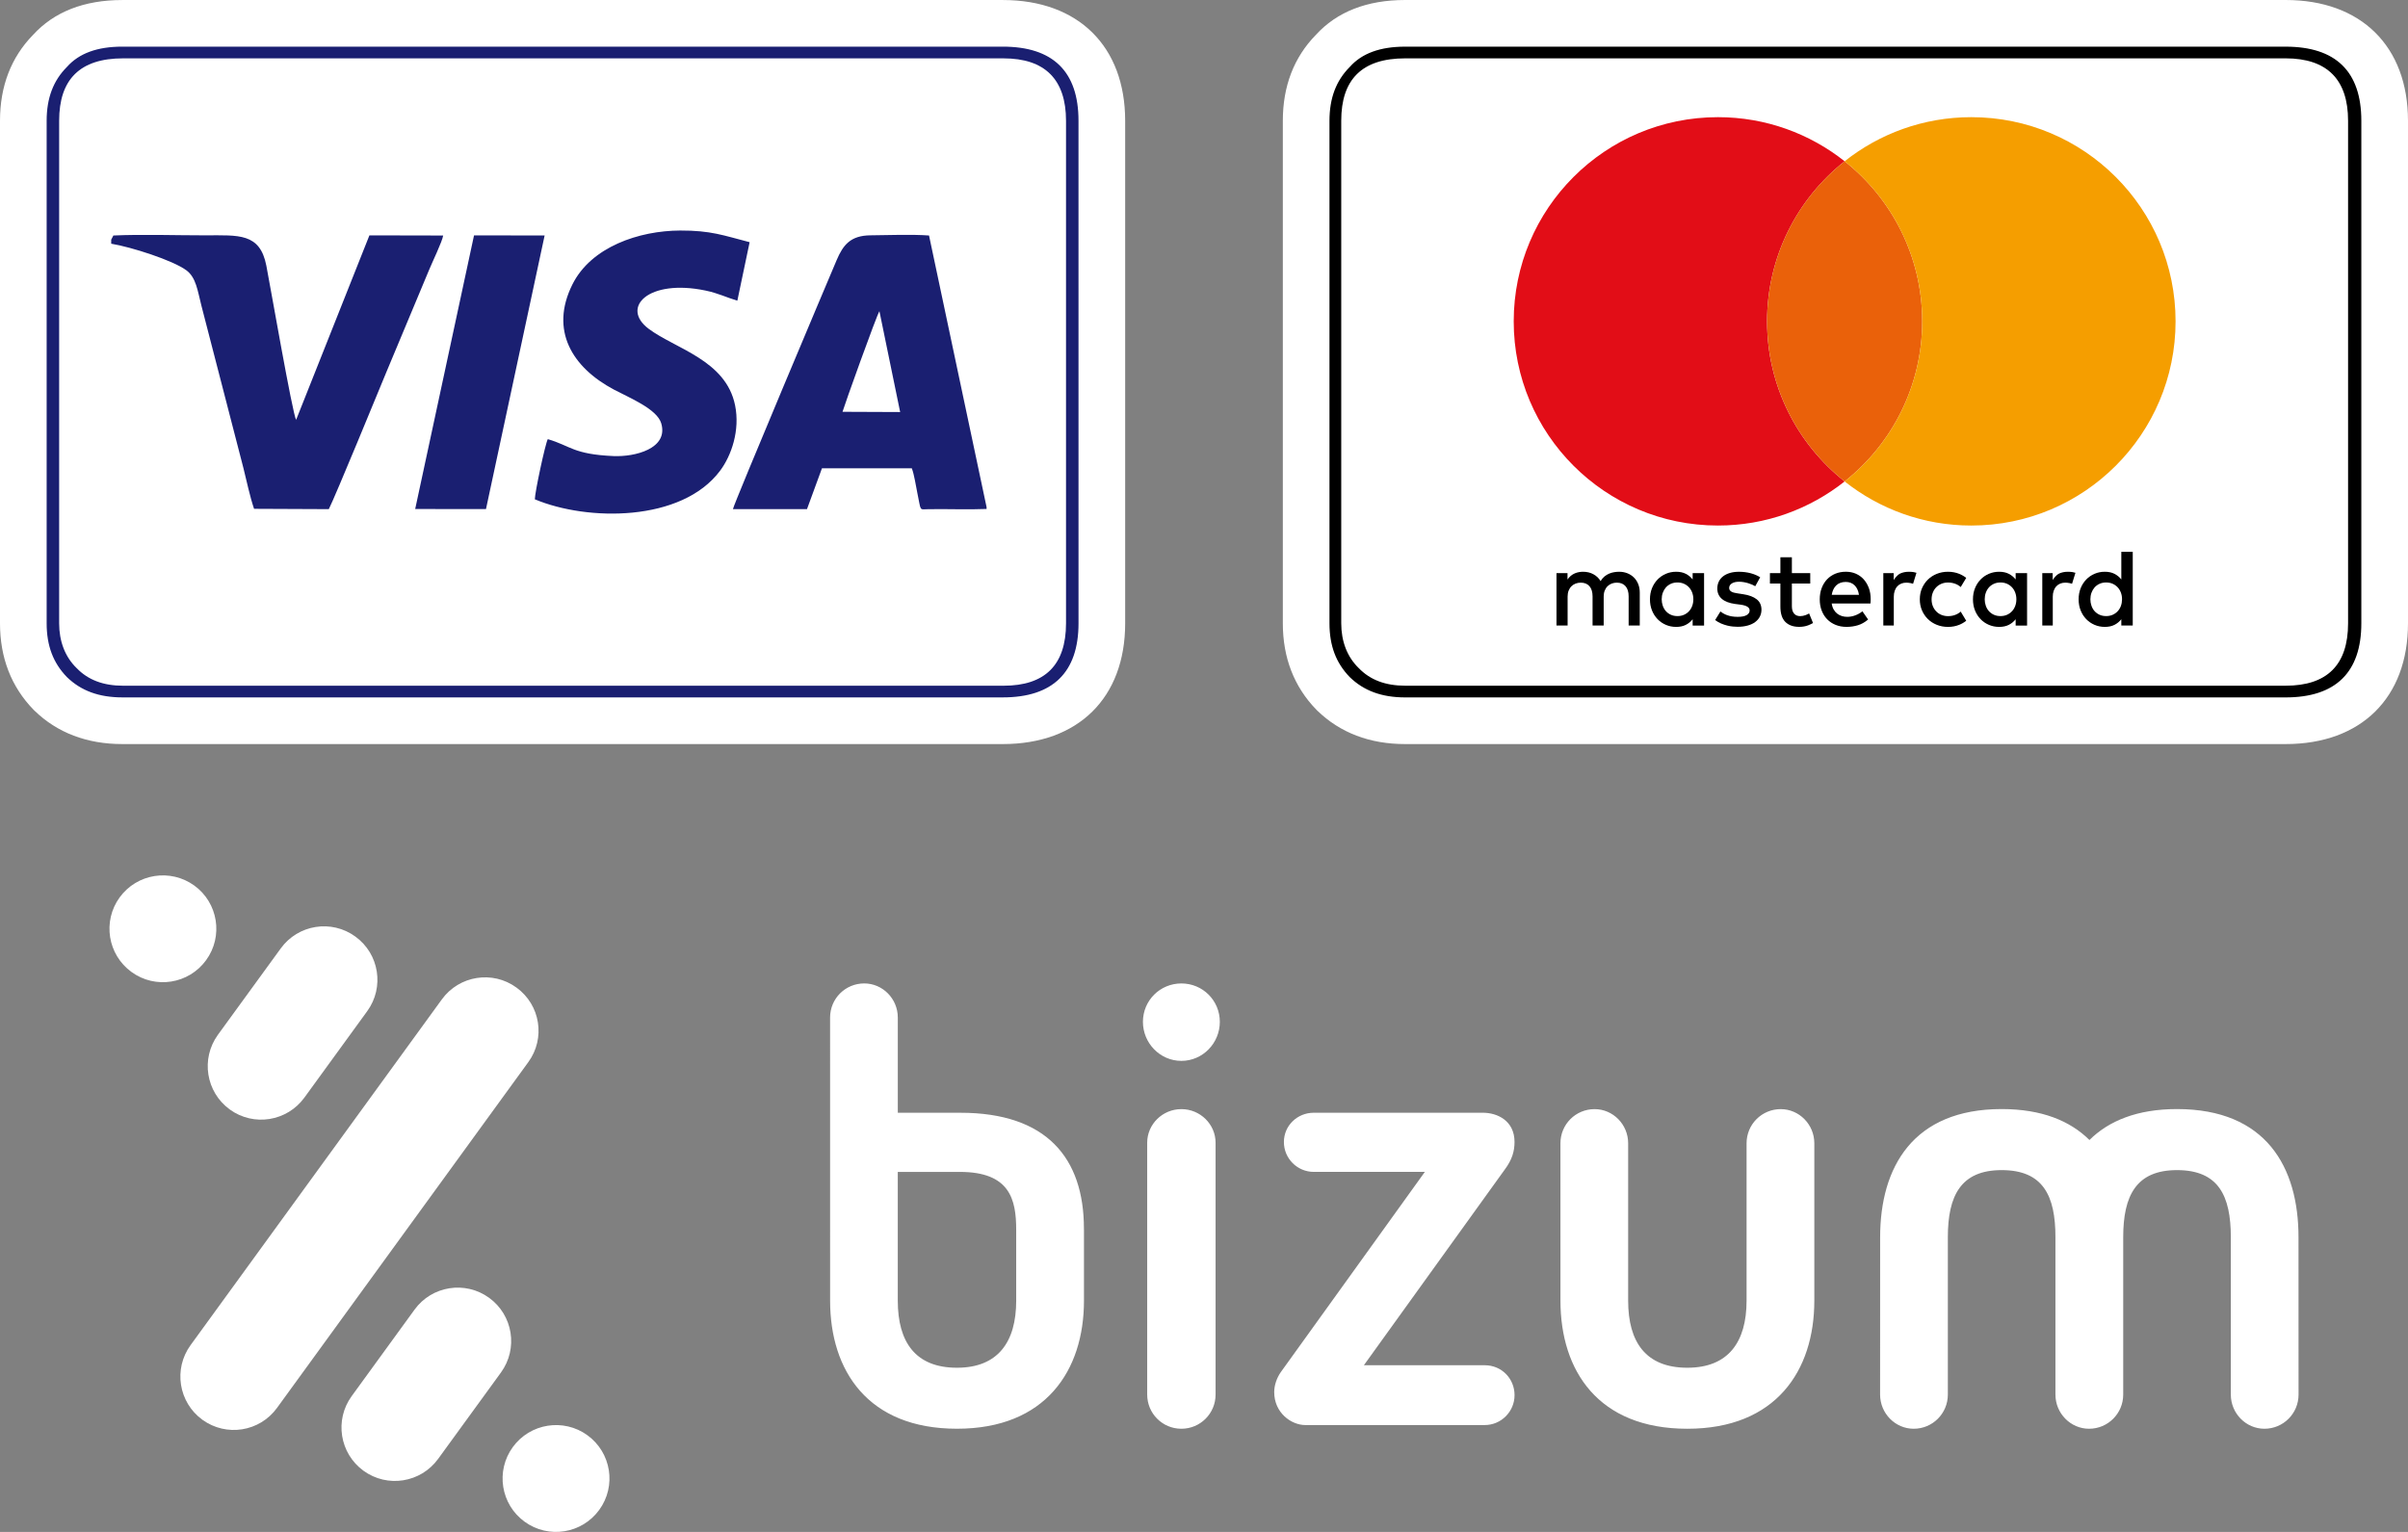 <?xml version="1.0" encoding="utf-8"?>
<!-- Generator: Adobe Illustrator 17.0.0, SVG Export Plug-In . SVG Version: 6.00 Build 0)  -->
<!DOCTYPE svg PUBLIC "-//W3C//DTD SVG 1.1//EN" "http://www.w3.org/Graphics/SVG/1.1/DTD/svg11.dtd">
<svg version="1.1" id="Capa_1" xmlns="http://www.w3.org/2000/svg" xmlns:xlink="http://www.w3.org/1999/xlink" x="0px" y="0px"
	 width="110px" height="70px" viewBox="0 0 110 70" enable-background="new 0 0 110 70" xml:space="preserve">
<rect x="0" y="0" width="110" height="70" fill="#808080" stroke="none"/>
<g>
	<g>
		<g>
			<path fill="#FFFFFF" d="M45.809,0.001H5.59c-1.744,0-3.118,0.537-4.083,1.596C0.507,2.62,0,3.939,0,5.52v22.962
				c0,1.574,0.515,2.901,1.53,3.946c0.014,0.015,0.028,0.029,0.043,0.043C2.618,33.485,3.97,34,5.59,34h40.219
				c3.448,0,5.59-2.115,5.59-5.518V5.519C51.398,2.115,49.256,0.001,45.809,0.001L45.809,0.001z"/>
			<g>
				<path fill="#1A1F71" d="M49.267,5.519c0-2.264-1.177-3.388-3.459-3.388H5.59c-1.141,0-1.979,0.303-2.532,0.927
					c-0.624,0.624-0.927,1.426-0.927,2.46V28.48c0,1.033,0.303,1.818,0.927,2.46C3.7,31.564,4.52,31.867,5.59,31.867h40.219
					c2.282,0,3.459-1.141,3.459-3.387L49.267,5.519L49.267,5.519z"/>
				<path fill="#FFFFFF" d="M45.844,2.667c1.89,0,2.853,0.963,2.853,2.853v22.962c0,1.907-0.963,2.852-2.853,2.852H5.626
					c-0.909,0-1.605-0.267-2.122-0.802c-0.534-0.517-0.802-1.23-0.802-2.05V5.519c0-1.889,0.945-2.853,2.924-2.853L45.844,2.667
					L45.844,2.667z"/>
				<path fill="#1A1F71" d="M45.068,23.257v-0.082l-2.629-12.414c-0.8-0.058-1.851-0.016-2.672-0.008
					c-0.92,0.009-1.253,0.444-1.546,1.128c-0.294,0.687-4.711,11.166-4.74,11.383h3.383l0.684-1.866l4.105,0.002
					c0.114,0.302,0.177,0.771,0.246,1.095c0.19,0.891,0.067,0.779,0.517,0.772C43.292,23.252,44.195,23.293,45.068,23.257
					L45.068,23.257z M5.08,10.952v0.184c0.918,0.15,2.81,0.757,3.431,1.213c0.449,0.33,0.517,0.944,0.687,1.608l1.922,7.432
					c0.149,0.593,0.295,1.301,0.486,1.861l3.414,0.015c0.282-0.544,2.35-5.586,2.629-6.26l1.959-4.688
					c0.137-0.336,0.589-1.268,0.637-1.555l-3.37-0.007l-3.348,8.429c-0.164-0.259-1.188-6.163-1.36-7.044
					c-0.293-1.505-1.267-1.387-2.79-1.386c-1.369,0.001-2.843-0.053-4.198,0.007L5.08,10.952L5.08,10.952z M25.024,20.067
					c1.052,0.308,1.156,0.691,2.999,0.773c0.975,0.043,2.522-0.336,2.184-1.494c-0.191-0.658-1.466-1.174-2.158-1.541
					c-1.922-1.021-2.94-2.715-1.904-4.801c0.858-1.728,3.052-2.463,4.927-2.47c1.406-0.005,1.985,0.226,3.172,0.533l-0.561,2.672
					c-0.502-0.147-0.86-0.338-1.452-0.462c-2.612-0.545-3.897,0.772-2.601,1.746c1.221,0.917,3.527,1.428,3.949,3.494
					c0.233,1.141-0.164,2.297-0.682,2.99c-1.761,2.36-6.079,2.314-8.465,1.308C24.432,22.504,24.908,20.273,25.024,20.067
					L25.024,20.067z M18.966,23.259l2.688-12.503l3.225,0.004L22.2,23.262L18.966,23.259L18.966,23.259z M38.487,18.817
					c0.073-0.263,1.56-4.42,1.686-4.596l0.947,4.607L38.487,18.817z"/>
			</g>
		</g>
		<g>
			<path fill="#FFFFFF" d="M104.41,0H64.191c-1.744,0-3.118,0.537-4.083,1.596c-1,1.023-1.507,2.343-1.507,3.923v22.962
				c0,1.574,0.515,2.901,1.53,3.946c0.014,0.015,0.028,0.029,0.043,0.043C61.219,33.485,62.57,34,64.191,34h40.219
				c3.448,0,5.59-2.115,5.59-5.518V5.519C109.999,2.114,107.857,0,104.41,0L104.41,0z"/>
			<g>
				<path d="M107.868,5.519c0-2.264-1.177-3.387-3.459-3.387H64.191c-1.141,0-1.979,0.303-2.532,0.927
					c-0.624,0.624-0.927,1.427-0.927,2.46v22.962c0,1.033,0.303,1.818,0.927,2.46c0.642,0.624,1.462,0.927,2.532,0.927h40.218
					c2.282,0,3.459-1.141,3.459-3.387V5.519L107.868,5.519z"/>
				<path fill="#FFFFFF" d="M104.41,2.666c1.89,0,2.853,0.963,2.853,2.853v22.962c0,1.907-0.963,2.852-2.853,2.852H64.192
					c-0.909,0-1.604-0.267-2.121-0.802c-0.535-0.517-0.802-1.23-0.802-2.05V5.519c0-1.889,0.945-2.853,2.924-2.853H104.41
					L104.41,2.666z"/>
				<g>
					<g>
						<path d="M74.642,26.392c-0.084-0.084-0.183-0.149-0.299-0.196c-0.115-0.046-0.242-0.07-0.379-0.07
							c-0.073,0-0.148,0.006-0.226,0.019s-0.155,0.034-0.23,0.066c-0.075,0.032-0.147,0.075-0.214,0.131
							c-0.068,0.056-0.127,0.126-0.177,0.211c-0.08-0.133-0.19-0.238-0.328-0.313c-0.138-0.076-0.295-0.114-0.473-0.114
							c-0.06,0-0.121,0.005-0.185,0.016s-0.127,0.03-0.19,0.056c-0.063,0.027-0.123,0.063-0.18,0.109s-0.109,0.104-0.156,0.174
							v-0.293h-0.503v2.395h0.508v-1.327c0-0.102,0.016-0.192,0.048-0.271c0.032-0.079,0.075-0.146,0.13-0.199
							c0.054-0.053,0.117-0.094,0.19-0.121s0.15-0.041,0.232-0.041c0.171,0,0.304,0.054,0.398,0.162s0.142,0.263,0.142,0.465v1.332
							h0.508v-1.327c0-0.102,0.016-0.192,0.048-0.271c0.032-0.079,0.075-0.146,0.13-0.199c0.054-0.053,0.117-0.094,0.19-0.121
							s0.15-0.041,0.232-0.041c0.171,0,0.304,0.054,0.398,0.162s0.142,0.263,0.142,0.465v1.332h0.508v-1.505
							c0-0.14-0.023-0.268-0.069-0.385C74.791,26.577,74.726,26.476,74.642,26.392z"/>
						<path d="M77.322,26.478c-0.083-0.107-0.187-0.192-0.31-0.256c-0.123-0.064-0.271-0.096-0.443-0.096
							c-0.168,0-0.325,0.031-0.47,0.094s-0.272,0.149-0.38,0.261s-0.193,0.245-0.255,0.399c-0.062,0.154-0.092,0.323-0.092,0.506
							c0,0.183,0.031,0.352,0.092,0.506c0.062,0.154,0.147,0.287,0.255,0.399c0.108,0.112,0.235,0.199,0.38,0.261
							c0.145,0.062,0.301,0.094,0.47,0.094c0.172,0,0.319-0.032,0.443-0.095c0.123-0.063,0.226-0.148,0.31-0.255v0.288h0.522v-2.395
							h-0.522V26.478z M77.301,27.69c-0.035,0.094-0.084,0.174-0.148,0.242c-0.063,0.068-0.139,0.122-0.228,0.161
							c-0.088,0.039-0.187,0.059-0.295,0.059c-0.113,0-0.214-0.02-0.304-0.061c-0.09-0.041-0.165-0.096-0.226-0.165
							c-0.062-0.069-0.109-0.15-0.142-0.244c-0.033-0.094-0.05-0.193-0.05-0.298c0-0.105,0.016-0.204,0.05-0.298
							s0.081-0.174,0.142-0.244c0.062-0.069,0.137-0.124,0.226-0.165s0.19-0.061,0.304-0.061c0.108,0,0.207,0.02,0.295,0.059
							s0.164,0.093,0.228,0.161c0.063,0.068,0.113,0.149,0.148,0.242c0.035,0.094,0.053,0.195,0.053,0.305
							C77.354,27.493,77.336,27.597,77.301,27.69z"/>
						<path d="M80.245,27.382c-0.147-0.114-0.351-0.19-0.613-0.229l-0.247-0.038c-0.055-0.008-0.107-0.018-0.155-0.029
							c-0.048-0.011-0.09-0.025-0.125-0.044c-0.035-0.018-0.063-0.042-0.084-0.07s-0.031-0.063-0.031-0.105
							c0-0.085,0.039-0.154,0.119-0.206s0.19-0.079,0.334-0.079c0.075,0,0.149,0.007,0.221,0.02c0.073,0.013,0.141,0.03,0.206,0.05
							s0.124,0.042,0.177,0.066s0.098,0.047,0.135,0.069l0.225-0.408c-0.125-0.08-0.271-0.142-0.438-0.186
							c-0.167-0.044-0.344-0.066-0.532-0.066c-0.153,0-0.291,0.018-0.412,0.054c-0.121,0.036-0.225,0.086-0.311,0.153
							c-0.086,0.066-0.152,0.146-0.197,0.241c-0.046,0.095-0.069,0.202-0.069,0.32c0,0.193,0.069,0.35,0.206,0.469
							s0.34,0.197,0.606,0.234l0.25,0.032c0.143,0.02,0.248,0.052,0.315,0.096c0.067,0.044,0.1,0.101,0.1,0.168
							c0,0.09-0.046,0.161-0.137,0.214c-0.092,0.053-0.228,0.079-0.408,0.079c-0.098,0-0.186-0.007-0.264-0.02
							c-0.078-0.013-0.148-0.031-0.212-0.054c-0.064-0.022-0.121-0.048-0.172-0.078c-0.051-0.029-0.098-0.06-0.141-0.094
							l-0.242,0.392c0.086,0.065,0.177,0.118,0.272,0.158c0.095,0.04,0.188,0.071,0.28,0.094c0.091,0.022,0.178,0.038,0.26,0.045
							c0.081,0.008,0.153,0.011,0.215,0.011c0.172,0,0.325-0.019,0.461-0.057s0.25-0.092,0.342-0.161s0.164-0.152,0.212-0.247
							c0.049-0.096,0.074-0.201,0.074-0.316C80.465,27.655,80.392,27.496,80.245,27.382z"/>
						<path d="M85.137,26.474c-0.099-0.111-0.218-0.196-0.357-0.258c-0.139-0.061-0.292-0.091-0.459-0.091
							c-0.177,0-0.338,0.031-0.484,0.091c-0.146,0.061-0.271,0.147-0.376,0.258c-0.105,0.111-0.187,0.244-0.245,0.399
							c-0.059,0.155-0.088,0.326-0.088,0.513c0,0.19,0.03,0.363,0.09,0.517c0.06,0.155,0.144,0.287,0.252,0.397
							s0.237,0.195,0.387,0.255c0.15,0.06,0.315,0.09,0.495,0.09c0.182,0,0.354-0.025,0.519-0.075
							c0.164-0.05,0.319-0.137,0.466-0.263l-0.26-0.373c-0.1,0.08-0.211,0.142-0.331,0.186c-0.121,0.044-0.241,0.066-0.361,0.066
							c-0.085,0-0.167-0.011-0.245-0.035s-0.149-0.06-0.212-0.109s-0.118-0.112-0.162-0.189c-0.045-0.077-0.076-0.169-0.092-0.277
							h1.77c0.003-0.03,0.006-0.062,0.008-0.095c0.002-0.033,0.003-0.067,0.003-0.1c0-0.187-0.028-0.357-0.084-0.511
							C85.313,26.718,85.236,26.585,85.137,26.474z M83.676,27.181c0.013-0.086,0.037-0.166,0.07-0.238
							c0.033-0.072,0.076-0.135,0.129-0.188s0.115-0.093,0.188-0.121s0.155-0.043,0.249-0.043c0.167,0,0.302,0.051,0.408,0.155
							c0.105,0.103,0.172,0.248,0.2,0.435H83.676L83.676,27.181z"/>
						<path d="M92.077,26.478c-0.083-0.107-0.187-0.192-0.31-0.256c-0.123-0.064-0.271-0.096-0.443-0.096
							c-0.168,0-0.325,0.031-0.47,0.094c-0.145,0.062-0.272,0.149-0.38,0.261s-0.193,0.245-0.255,0.399
							c-0.062,0.154-0.092,0.323-0.092,0.506c0,0.183,0.031,0.352,0.092,0.506c0.062,0.154,0.147,0.287,0.255,0.399
							c0.108,0.112,0.235,0.199,0.38,0.261c0.145,0.062,0.301,0.094,0.47,0.094c0.172,0,0.319-0.032,0.443-0.095
							c0.123-0.063,0.226-0.148,0.31-0.255v0.288h0.522v-2.395h-0.522V26.478z M92.057,27.69c-0.035,0.094-0.084,0.174-0.148,0.242
							c-0.064,0.068-0.139,0.122-0.228,0.161c-0.088,0.039-0.187,0.059-0.295,0.059c-0.113,0-0.214-0.02-0.304-0.061
							c-0.09-0.041-0.165-0.096-0.226-0.165c-0.062-0.069-0.109-0.15-0.142-0.244c-0.033-0.094-0.05-0.193-0.05-0.298
							c0-0.105,0.016-0.204,0.05-0.298c0.033-0.094,0.081-0.174,0.142-0.244c0.062-0.069,0.137-0.124,0.226-0.165
							s0.19-0.061,0.304-0.061c0.108,0,0.207,0.02,0.295,0.059s0.164,0.093,0.228,0.161c0.064,0.068,0.113,0.149,0.148,0.242
							c0.035,0.094,0.053,0.195,0.053,0.305C92.11,27.493,92.092,27.597,92.057,27.69z"/>
						<path d="M82.485,28.106c-0.084,0.032-0.167,0.048-0.249,0.048c-0.054,0-0.103-0.008-0.149-0.025
							c-0.046-0.016-0.086-0.043-0.12-0.079c-0.034-0.036-0.061-0.082-0.082-0.139c-0.02-0.057-0.03-0.125-0.03-0.205v-1.043h0.839
							v-0.475h-0.839v-0.725H81.33v0.725h-0.478v0.475h0.478v1.052c0,0.318,0.075,0.553,0.226,0.703
							c0.151,0.151,0.362,0.226,0.633,0.226c0.152,0,0.288-0.024,0.409-0.07c0.08-0.031,0.154-0.066,0.223-0.105l-0.179-0.438
							C82.594,28.06,82.541,28.084,82.485,28.106z"/>
						<path d="M87.202,26.126c-0.147,0-0.279,0.027-0.398,0.08c-0.118,0.054-0.217,0.182-0.298,0.296v-0.314h-0.474v2.395h0.479
							v-1.317c0-0.102,0.014-0.193,0.043-0.272s0.067-0.148,0.118-0.202c0.05-0.055,0.11-0.097,0.18-0.125s0.147-0.043,0.23-0.043
							c0.063,0,0.132,0.008,0.205,0.022c0.037,0.008,0.072,0.017,0.105,0.028l0.154-0.5c-0.042-0.013-0.084-0.025-0.128-0.032
							C87.354,26.131,87.282,26.126,87.202,26.126z"/>
						<path d="M94.464,26.126c-0.147,0-0.279,0.027-0.398,0.08c-0.118,0.054-0.217,0.182-0.298,0.296v-0.314h-0.474v2.395h0.479
							v-1.317c0-0.102,0.014-0.193,0.043-0.272s0.067-0.148,0.118-0.202c0.05-0.055,0.11-0.097,0.18-0.125s0.147-0.043,0.23-0.043
							c0.063,0,0.132,0.008,0.205,0.022c0.037,0.008,0.072,0.017,0.105,0.028l0.154-0.5c-0.042-0.013-0.084-0.025-0.128-0.032
							C94.616,26.131,94.544,26.126,94.464,26.126z"/>
						<path d="M96.904,25.215v1.263c-0.083-0.107-0.187-0.192-0.31-0.256c-0.124-0.064-0.271-0.096-0.443-0.096
							c-0.168,0-0.325,0.031-0.47,0.094c-0.145,0.062-0.272,0.149-0.38,0.261s-0.193,0.245-0.255,0.399
							c-0.062,0.154-0.092,0.323-0.092,0.506c0,0.183,0.031,0.352,0.092,0.506c0.062,0.154,0.147,0.287,0.255,0.399
							c0.108,0.112,0.235,0.199,0.38,0.261s0.301,0.094,0.47,0.094c0.172,0,0.319-0.032,0.443-0.095
							c0.123-0.063,0.226-0.148,0.31-0.255v0.288h0.522v-3.368L96.904,25.215L96.904,25.215z M96.884,27.69
							c-0.035,0.094-0.084,0.174-0.148,0.242c-0.063,0.068-0.139,0.122-0.228,0.161c-0.088,0.039-0.187,0.059-0.295,0.059
							c-0.113,0-0.214-0.02-0.304-0.061c-0.089-0.041-0.165-0.096-0.226-0.165c-0.062-0.069-0.109-0.15-0.142-0.244
							c-0.033-0.094-0.05-0.193-0.05-0.298c0-0.105,0.016-0.204,0.05-0.298s0.081-0.174,0.142-0.244
							c0.062-0.069,0.137-0.124,0.226-0.165s0.19-0.061,0.304-0.061c0.108,0,0.207,0.02,0.295,0.059s0.164,0.093,0.228,0.161
							c0.063,0.068,0.113,0.149,0.148,0.242c0.035,0.094,0.053,0.195,0.053,0.305C96.936,27.493,96.919,27.597,96.884,27.69z"/>
						<path d="M88.452,26.832c0.067-0.067,0.146-0.12,0.237-0.158c0.092-0.038,0.191-0.056,0.298-0.056l0,0
							c0.117,0,0.226,0.019,0.327,0.056c0.097,0.036,0.182,0.087,0.253,0.151l0.252-0.418c-0.094-0.075-0.2-0.137-0.318-0.185
							c-0.158-0.064-0.329-0.096-0.514-0.096s-0.356,0.032-0.514,0.096c-0.158,0.064-0.293,0.153-0.408,0.265
							c-0.114,0.113-0.203,0.246-0.269,0.399s-0.097,0.32-0.097,0.5s0.032,0.347,0.097,0.5s0.155,0.286,0.269,0.399
							c0.114,0.113,0.25,0.201,0.408,0.265c0.158,0.064,0.329,0.096,0.514,0.096s0.356-0.032,0.514-0.096
							c0.118-0.048,0.224-0.11,0.318-0.185l-0.252-0.418c-0.072,0.064-0.156,0.115-0.253,0.151c-0.101,0.038-0.21,0.056-0.327,0.056
							l0,0c-0.107,0-0.206-0.019-0.298-0.056c-0.092-0.037-0.171-0.09-0.237-0.158c-0.067-0.067-0.119-0.148-0.158-0.242
							c-0.038-0.094-0.057-0.198-0.057-0.311c0-0.113,0.019-0.217,0.057-0.311C88.333,26.98,88.385,26.899,88.452,26.832z"/>
					</g>
					<g>
						<path fill="#E20D17" d="M80.722,14.684c0-2.966,1.386-5.606,3.543-7.315c-1.591-1.26-3.6-2.015-5.787-2.015
							c-5.153,0-9.33,4.177-9.33,9.33s4.177,9.33,9.33,9.33c2.187,0,4.197-0.754,5.787-2.015
							C82.107,20.29,80.722,17.65,80.722,14.684z"/>
						<path fill="#EA610A" d="M80.722,14.684c0,2.966,1.386,5.606,3.543,7.315c2.157-1.709,3.543-4.349,3.543-7.315
							s-1.386-5.606-3.543-7.315C82.107,9.077,80.722,11.718,80.722,14.684z"/>
						<path fill="#F59E00" d="M90.052,5.354c-2.187,0-4.197,0.754-5.787,2.015c2.157,1.709,3.543,4.349,3.543,7.315
							s-1.386,5.606-3.543,7.315c1.591,1.26,3.6,2.015,5.787,2.015c5.153,0,9.33-4.177,9.33-9.33S95.205,5.354,90.052,5.354z"/>
					</g>
				</g>
			</g>
		</g>
	</g>
	<g>
		<path fill="#FFFFFF" d="M53.967,50.681c-0.865,0-1.562,0.695-1.562,1.533v11.51c0,0.865,0.697,1.562,1.562,1.562
			c0.864,0,1.562-0.697,1.562-1.562v-11.51C55.528,51.376,54.831,50.681,53.967,50.681 M53.967,44.938
			c-0.975,0-1.757,0.78-1.757,1.755c0,0.973,0.782,1.783,1.757,1.783c0.976,0,1.756-0.81,1.756-1.783
			C55.723,45.718,54.943,44.938,53.967,44.938 M69.185,52.183c0-0.972-0.78-1.337-1.449-1.337h-7.72
			c-0.753,0-1.366,0.587-1.366,1.337c0,0.755,0.613,1.366,1.366,1.366h5.073l-6.576,9.143c-0.196,0.278-0.306,0.614-0.306,0.92
			c0,0.946,0.78,1.505,1.421,1.505h8.195c0.75,0,1.363-0.613,1.363-1.367c0-0.751-0.584-1.366-1.363-1.366h-5.52l6.438-8.945
			C69.073,52.995,69.185,52.605,69.185,52.183 M46.421,59.433c0,1.895-0.838,3.065-2.706,3.065c-1.895,0-2.703-1.17-2.703-3.065
			V53.55h2.836c2.286,0,2.573,1.256,2.573,2.65C46.421,56.2,46.421,59.433,46.421,59.433z M49.515,56.144
			c0-3.234-1.708-5.297-5.641-5.297h-2.861v-4.349c0-0.866-0.696-1.561-1.534-1.561c-0.865,0-1.56,0.695-1.56,1.561l0.001,12.934
			c0,3.205,1.727,5.853,5.796,5.853c4.042,0,5.801-2.648,5.801-5.853V56.2h-0.001L49.515,56.144L49.515,56.144z M81.346,50.681
			c-0.865,0-1.561,0.695-1.561,1.561v7.191c0,1.895-0.837,3.065-2.706,3.065c-1.895,0-2.703-1.17-2.703-3.065v-7.191
			c0-0.866-0.696-1.561-1.534-1.561c-0.864,0-1.56,0.695-1.56,1.561l0.001,7.191c0,3.205,1.728,5.853,5.796,5.853
			c4.042,0,5.801-2.648,5.801-5.853v-7.191C82.88,51.376,82.183,50.681,81.346,50.681 M104.998,56.533
			c0-3.204-1.482-5.855-5.551-5.855c-1.813,0-3.114,0.537-3.999,1.414c-0.884-0.878-2.187-1.414-4.011-1.414
			c-4.043,0-5.55,2.65-5.55,5.855l-0.002,7.191c0,0.865,0.697,1.562,1.534,1.562c0.865,0,1.561-0.697,1.561-1.562v-7.191
			c0-1.895,0.591-3.065,2.458-3.065c1.895,0,2.457,1.17,2.457,3.065v7.191c0,0.865,0.697,1.562,1.535,1.562
			c0.864,0,1.561-0.697,1.561-1.562v-7.191c0-1.895,0.59-3.065,2.457-3.065c1.895,0,2.459,1.17,2.459,3.065v7.191
			c0,0.865,0.695,1.562,1.534,1.562c0.864,0,1.56-0.697,1.56-1.562L104.998,56.533z"/>
		<path fill="#FFFFFF" d="M10.497,50.697c1.09,0.792,2.616,0.547,3.409-0.544l2.869-3.948c0.793-1.09,0.551-2.618-0.541-3.409
			c-1.09-0.795-2.616-0.552-3.408,0.54l-2.872,3.949C9.165,48.376,9.403,49.901,10.497,50.697 M23.593,45.127
			c-1.089-0.795-2.616-0.551-3.408,0.538l-11.479,15.8c-0.793,1.089-0.55,2.618,0.538,3.409c1.092,0.793,2.618,0.552,3.41-0.54
			l11.479-15.8C24.929,47.444,24.686,45.918,23.593,45.127 M9.415,43.875c0.794-1.09,0.551-2.618-0.537-3.409
			c-1.094-0.792-2.62-0.548-3.411,0.538c-0.793,1.092-0.55,2.618,0.54,3.41C7.095,45.207,8.623,44.965,9.415,43.875 M26.834,65.583
			c-1.089-0.791-2.617-0.548-3.409,0.541c-0.792,1.091-0.551,2.618,0.539,3.409c1.092,0.794,2.618,0.551,3.411-0.541
			C28.168,67.903,27.926,66.375,26.834,65.583 M22.344,59.303c-1.09-0.792-2.618-0.55-3.408,0.541l-2.871,3.951
			c-0.791,1.09-0.551,2.614,0.538,3.409c1.093,0.794,2.619,0.55,3.412-0.542l2.871-3.949C23.677,61.623,23.436,60.097,22.344,59.303
			"/>
	</g>
</g>
</svg>

